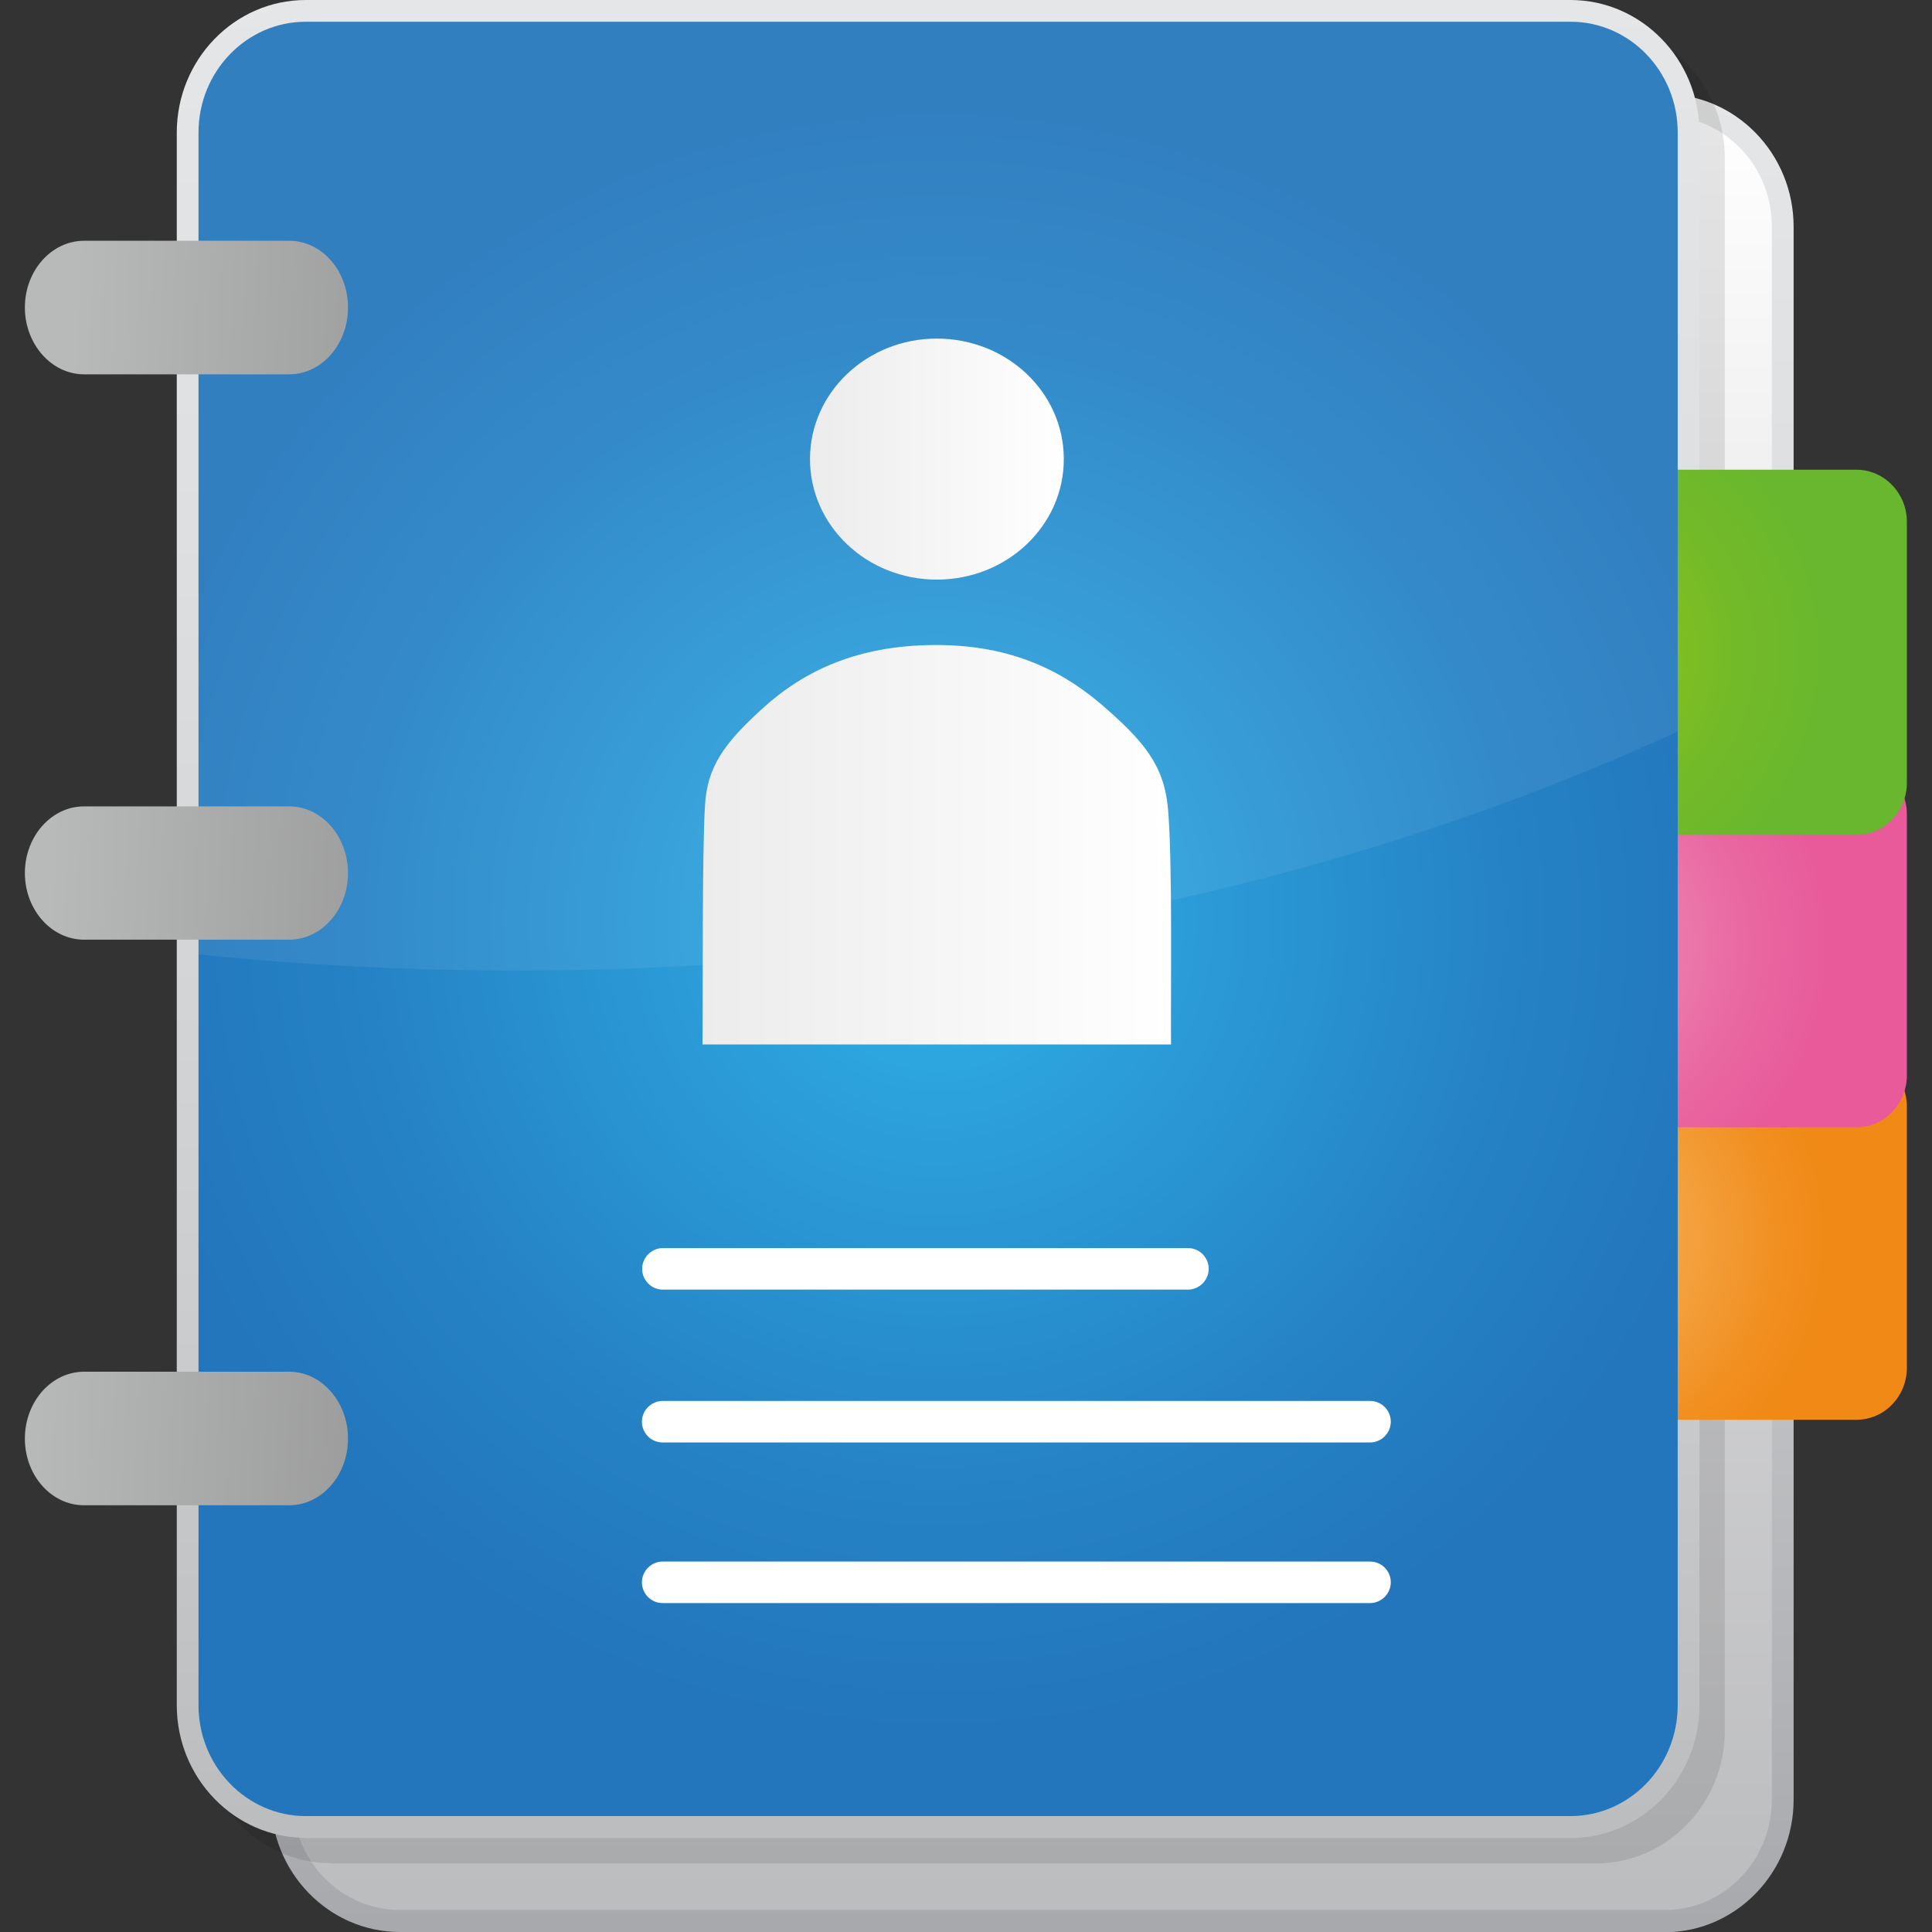 <?xml version="1.0" encoding="UTF-8"?>
<svg id="_レイヤー_1" data-name="レイヤー 1" xmlns="http://www.w3.org/2000/svg" xmlns:xlink="http://www.w3.org/1999/xlink" viewBox="0 0 80 80">
  <rect x="0" y="0" width="80" height="80" fill="#333333" stroke="none"/>
  <defs>
    <style>
      .cls-1 {
        opacity: .07;
      }

      .cls-1, .cls-2 {
        fill: #fff;
      }

      .cls-3 {
        fill: url(#_名称未設定グラデーション_1185-3);
      }

      .cls-4 {
        fill: url(#_名称未設定グラデーション_1189);
      }

      .cls-5 {
        fill: url(#_名称未設定グラデーション_1373);
      }

      .cls-6 {
        fill: url(#linear-gradient-2);
      }

      .cls-7 {
        fill: url(#_名称未設定グラデーション_1377);
      }

      .cls-8 {
        fill: url(#_名称未設定グラデーション_1185);
      }

      .cls-9 {
        fill: url(#radial-gradient);
      }

      .cls-10 {
        fill: url(#_名称未設定グラデーション_1189-2);
      }

      .cls-11 {
        fill: url(#linear-gradient-3);
      }

      .cls-12 {
        fill: url(#_名称未設定グラデーション_1185-2);
      }

      .cls-13 {
        fill: #040000;
        opacity: .1;
      }

      .cls-14 {
        fill: url(#_名称未設定グラデーション_1357);
      }

      .cls-15 {
        fill: url(#linear-gradient);
      }
    </style>
    <linearGradient id="linear-gradient" x1="42.75" y1="3.51" x2="42.75" y2="80.7" gradientUnits="userSpaceOnUse">
      <stop offset="0" stop-color="#e5e6e7"/>
      <stop offset=".23" stop-color="#dedfe0"/>
      <stop offset=".54" stop-color="#cccdcf"/>
      <stop offset=".9" stop-color="#aeb0b3"/>
      <stop offset="1" stop-color="#a6a8ab"/>
    </linearGradient>
    <linearGradient id="linear-gradient-2" x1="42.75" y1="4.42" x2="42.75" y2="79.78" gradientUnits="userSpaceOnUse">
      <stop offset="0" stop-color="#fff"/>
      <stop offset=".63" stop-color="#d1d1d3"/>
      <stop offset="1" stop-color="#bbbcbe"/>
    </linearGradient>
    <linearGradient id="linear-gradient-3" x1="38.84" y1="-.39" x2="38.84" y2="76.79" gradientUnits="userSpaceOnUse">
      <stop offset="0" stop-color="#e5e6e7"/>
      <stop offset=".29" stop-color="#dedfe0"/>
      <stop offset=".7" stop-color="#cccdcf"/>
      <stop offset="1" stop-color="#bbbcbe"/>
    </linearGradient>
    <radialGradient id="_名称未設定グラデーション_1373" data-name="名称未設定グラデーション 1373" cx="64.55" cy="51.23" fx="64.55" fy="51.23" r="11.51" gradientUnits="userSpaceOnUse">
      <stop offset="0" stop-color="#f8bf73"/>
      <stop offset=".45" stop-color="#f3a240"/>
      <stop offset=".8" stop-color="#f18f20"/>
      <stop offset=".99" stop-color="#f08915"/>
    </radialGradient>
    <radialGradient id="_名称未設定グラデーション_1357" data-name="名称未設定グラデーション 1357" cx="64.55" cy="39.12" fx="64.55" fy="39.12" r="11.51" gradientUnits="userSpaceOnUse">
      <stop offset="0" stop-color="#ef96bd"/>
      <stop offset=".15" stop-color="#ed8bb6"/>
      <stop offset=".7" stop-color="#e967a1"/>
      <stop offset=".99" stop-color="#e85a9a"/>
    </radialGradient>
    <radialGradient id="_名称未設定グラデーション_1377" data-name="名称未設定グラデーション 1377" cx="64.55" cy="27.02" fx="64.55" fy="27.02" r="11.51" gradientUnits="userSpaceOnUse">
      <stop offset="0" stop-color="#96c519"/>
      <stop offset=".04" stop-color="#93c41a"/>
      <stop offset=".65" stop-color="#73ba28"/>
      <stop offset=".99" stop-color="#68b72e"/>
    </radialGradient>
    <radialGradient id="radial-gradient" cx="38.84" cy="38.05" fx="38.84" fy="38.05" r="34.04" gradientUnits="userSpaceOnUse">
      <stop offset="0" stop-color="#30b3e8"/>
      <stop offset=".23" stop-color="#2ca1db"/>
      <stop offset=".72" stop-color="#2581c4"/>
      <stop offset=".99" stop-color="#2376bc"/>
    </radialGradient>
    <linearGradient id="_名称未設定グラデーション_1185" data-name="名称未設定グラデーション 1185" x1="41.29" y1="14.2" x2="3.05" y2="12.53" gradientUnits="userSpaceOnUse">
      <stop offset="0" stop-color="#6b6a6a"/>
      <stop offset="1" stop-color="#b8b9b9"/>
    </linearGradient>
    <linearGradient id="_名称未設定グラデーション_1185-2" data-name="名称未設定グラデーション 1185" x1="40.28" y1="37.57" x2="2.04" y2="35.9" xlink:href="#_名称未設定グラデーション_1185"/>
    <linearGradient id="_名称未設定グラデーション_1185-3" data-name="名称未設定グラデーション 1185" x1="39.26" y1="60.93" x2="1.02" y2="59.27" xlink:href="#_名称未設定グラデーション_1185"/>
    <linearGradient id="_名称未設定グラデーション_1189" data-name="名称未設定グラデーション 1189" x1="33.54" y1="19.01" x2="44.05" y2="19.01" gradientUnits="userSpaceOnUse">
      <stop offset="0" stop-color="#ececed"/>
      <stop offset="1" stop-color="#fff"/>
    </linearGradient>
    <linearGradient id="_名称未設定グラデーション_1189-2" data-name="名称未設定グラデーション 1189" x1="29.09" y1="34.98" x2="48.5" y2="34.98" xlink:href="#_名称未設定グラデーション_1189"/>
  </defs>
  <g>
    <g>
      <path class="cls-15" d="M16.56,80c-2.94,0-5.34-2.46-5.34-5.49V9.39c0-3.03,2.39-5.49,5.34-5.49h52.37c2.94,0,5.34,2.46,5.34,5.49v65.13c0,3.02-2.39,5.49-5.34,5.49H16.56Z"/>
      <path class="cls-6" d="M73.37,47.09v27.42c0,2.53-1.99,4.58-4.44,4.58H16.56c-2.45,0-4.44-2.05-4.44-4.58V9.39c0-2.53,1.99-4.59,4.44-4.59h52.37c2.45,0,4.44,2.05,4.44,4.59v37.7Z"/>
    </g>
    <path class="cls-13" d="M13.71,77.15c-2.94,0-5.34-2.46-5.34-5.49V6.54c0-3.03,2.39-5.49,5.34-5.49h52.37c2.94,0,5.34,2.46,5.34,5.49v65.13c0,3.02-2.39,5.49-5.34,5.49H13.71Z"/>
    <path class="cls-11" d="M12.66,76.1c-2.94,0-5.34-2.46-5.34-5.49V5.49C7.32,2.46,9.72,0,12.66,0h52.37c2.94,0,5.34,2.46,5.34,5.49v65.13c0,3.02-2.39,5.49-5.34,5.49H12.66Z"/>
    <path class="cls-5" d="M78.96,52.54v4.09c0,1.19-.93,2.16-2.09,2.16h-24.65c-1.15,0-2.09-.97-2.09-2.16v-10.8c0-1.19.94-2.16,2.09-2.16h24.65c1.15,0,2.09.97,2.09,2.16v6.7Z"/>
    <path class="cls-14" d="M78.96,40.43v4.09c0,1.19-.93,2.16-2.09,2.16h-24.65c-1.15,0-2.09-.97-2.09-2.16v-10.8c0-1.19.94-2.16,2.09-2.16h24.65c1.15,0,2.09.97,2.09,2.16v6.7Z"/>
    <path class="cls-7" d="M78.96,28.32v4.09c0,1.19-.93,2.16-2.09,2.16h-24.65c-1.15,0-2.09-.97-2.09-2.16v-10.8c0-1.19.94-2.16,2.09-2.16h24.65c1.15,0,2.09.97,2.09,2.16v6.7Z"/>
  </g>
  <path class="cls-9" d="M69.47,43.19v27.42c0,2.53-1.99,4.59-4.44,4.59H12.66c-2.45,0-4.44-2.06-4.44-4.59V5.49c0-2.53,1.99-4.59,4.44-4.59h52.37c2.45,0,4.44,2.05,4.44,4.59v37.7Z"/>
  <path class="cls-2" d="M56.73,59.73h-29.29c-.48,0-.86-.39-.86-.86s.39-.86.86-.86h29.29c.48,0,.86.39.86.86s-.39.86-.86.86Z"/>
  <path class="cls-2" d="M56.73,66.38h-29.29c-.48,0-.86-.39-.86-.86s.39-.86.86-.86h29.29c.48,0,.86.39.86.86s-.39.86-.86.86Z"/>
  <path class="cls-2" d="M49.19,53.4h-21.74c-.48,0-.86-.39-.86-.86s.39-.86.86-.86h21.74c.48,0,.86.39.86.86s-.39.86-.86.86Z"/>
  <path class="cls-1" d="M65.03.9H12.66c-2.45,0-4.44,2.05-4.44,4.59v34.03c11.48,1.2,36.74,2.04,61.25-9.23V5.49c0-2.53-1.99-4.59-4.44-4.59Z"/>
  <g>
    <path class="cls-8" d="M3.48,15.5h8.49c1.35,0,2.44-1.24,2.44-2.77s-1.09-2.76-2.44-2.76H3.48c-1.35,0-2.45,1.24-2.45,2.76s1.1,2.77,2.45,2.77Z"/>
    <path class="cls-12" d="M3.48,38.91h8.49c1.35,0,2.44-1.24,2.44-2.76s-1.09-2.76-2.44-2.76H3.48c-1.35,0-2.45,1.24-2.45,2.76s1.1,2.76,2.45,2.76Z"/>
    <path class="cls-3" d="M14.41,59.57c0-1.52-1.09-2.77-2.44-2.77H3.48c-1.35,0-2.45,1.24-2.45,2.77s1.1,2.76,2.45,2.76h8.49c1.35,0,2.44-1.24,2.44-2.76Z"/>
  </g>
  <path class="cls-4" d="M38.79,14.02c2.91,0,5.26,2.23,5.26,4.99s-2.35,4.99-5.26,4.99-5.25-2.24-5.25-4.99,2.35-4.99,5.25-4.99Z"/>
  <path class="cls-10" d="M48.49,43.25h-19.4c.02-2.1-.02-7.85.1-9.87.09-1.64.8-2.6,2.38-4.04,1.73-1.58,3.96-2.61,7.08-2.63,2.98-.03,5.14.92,6.91,2.42,1.81,1.55,2.63,2.56,2.8,4.31.2,2.2.11,7.74.13,9.81Z"/>
</svg>